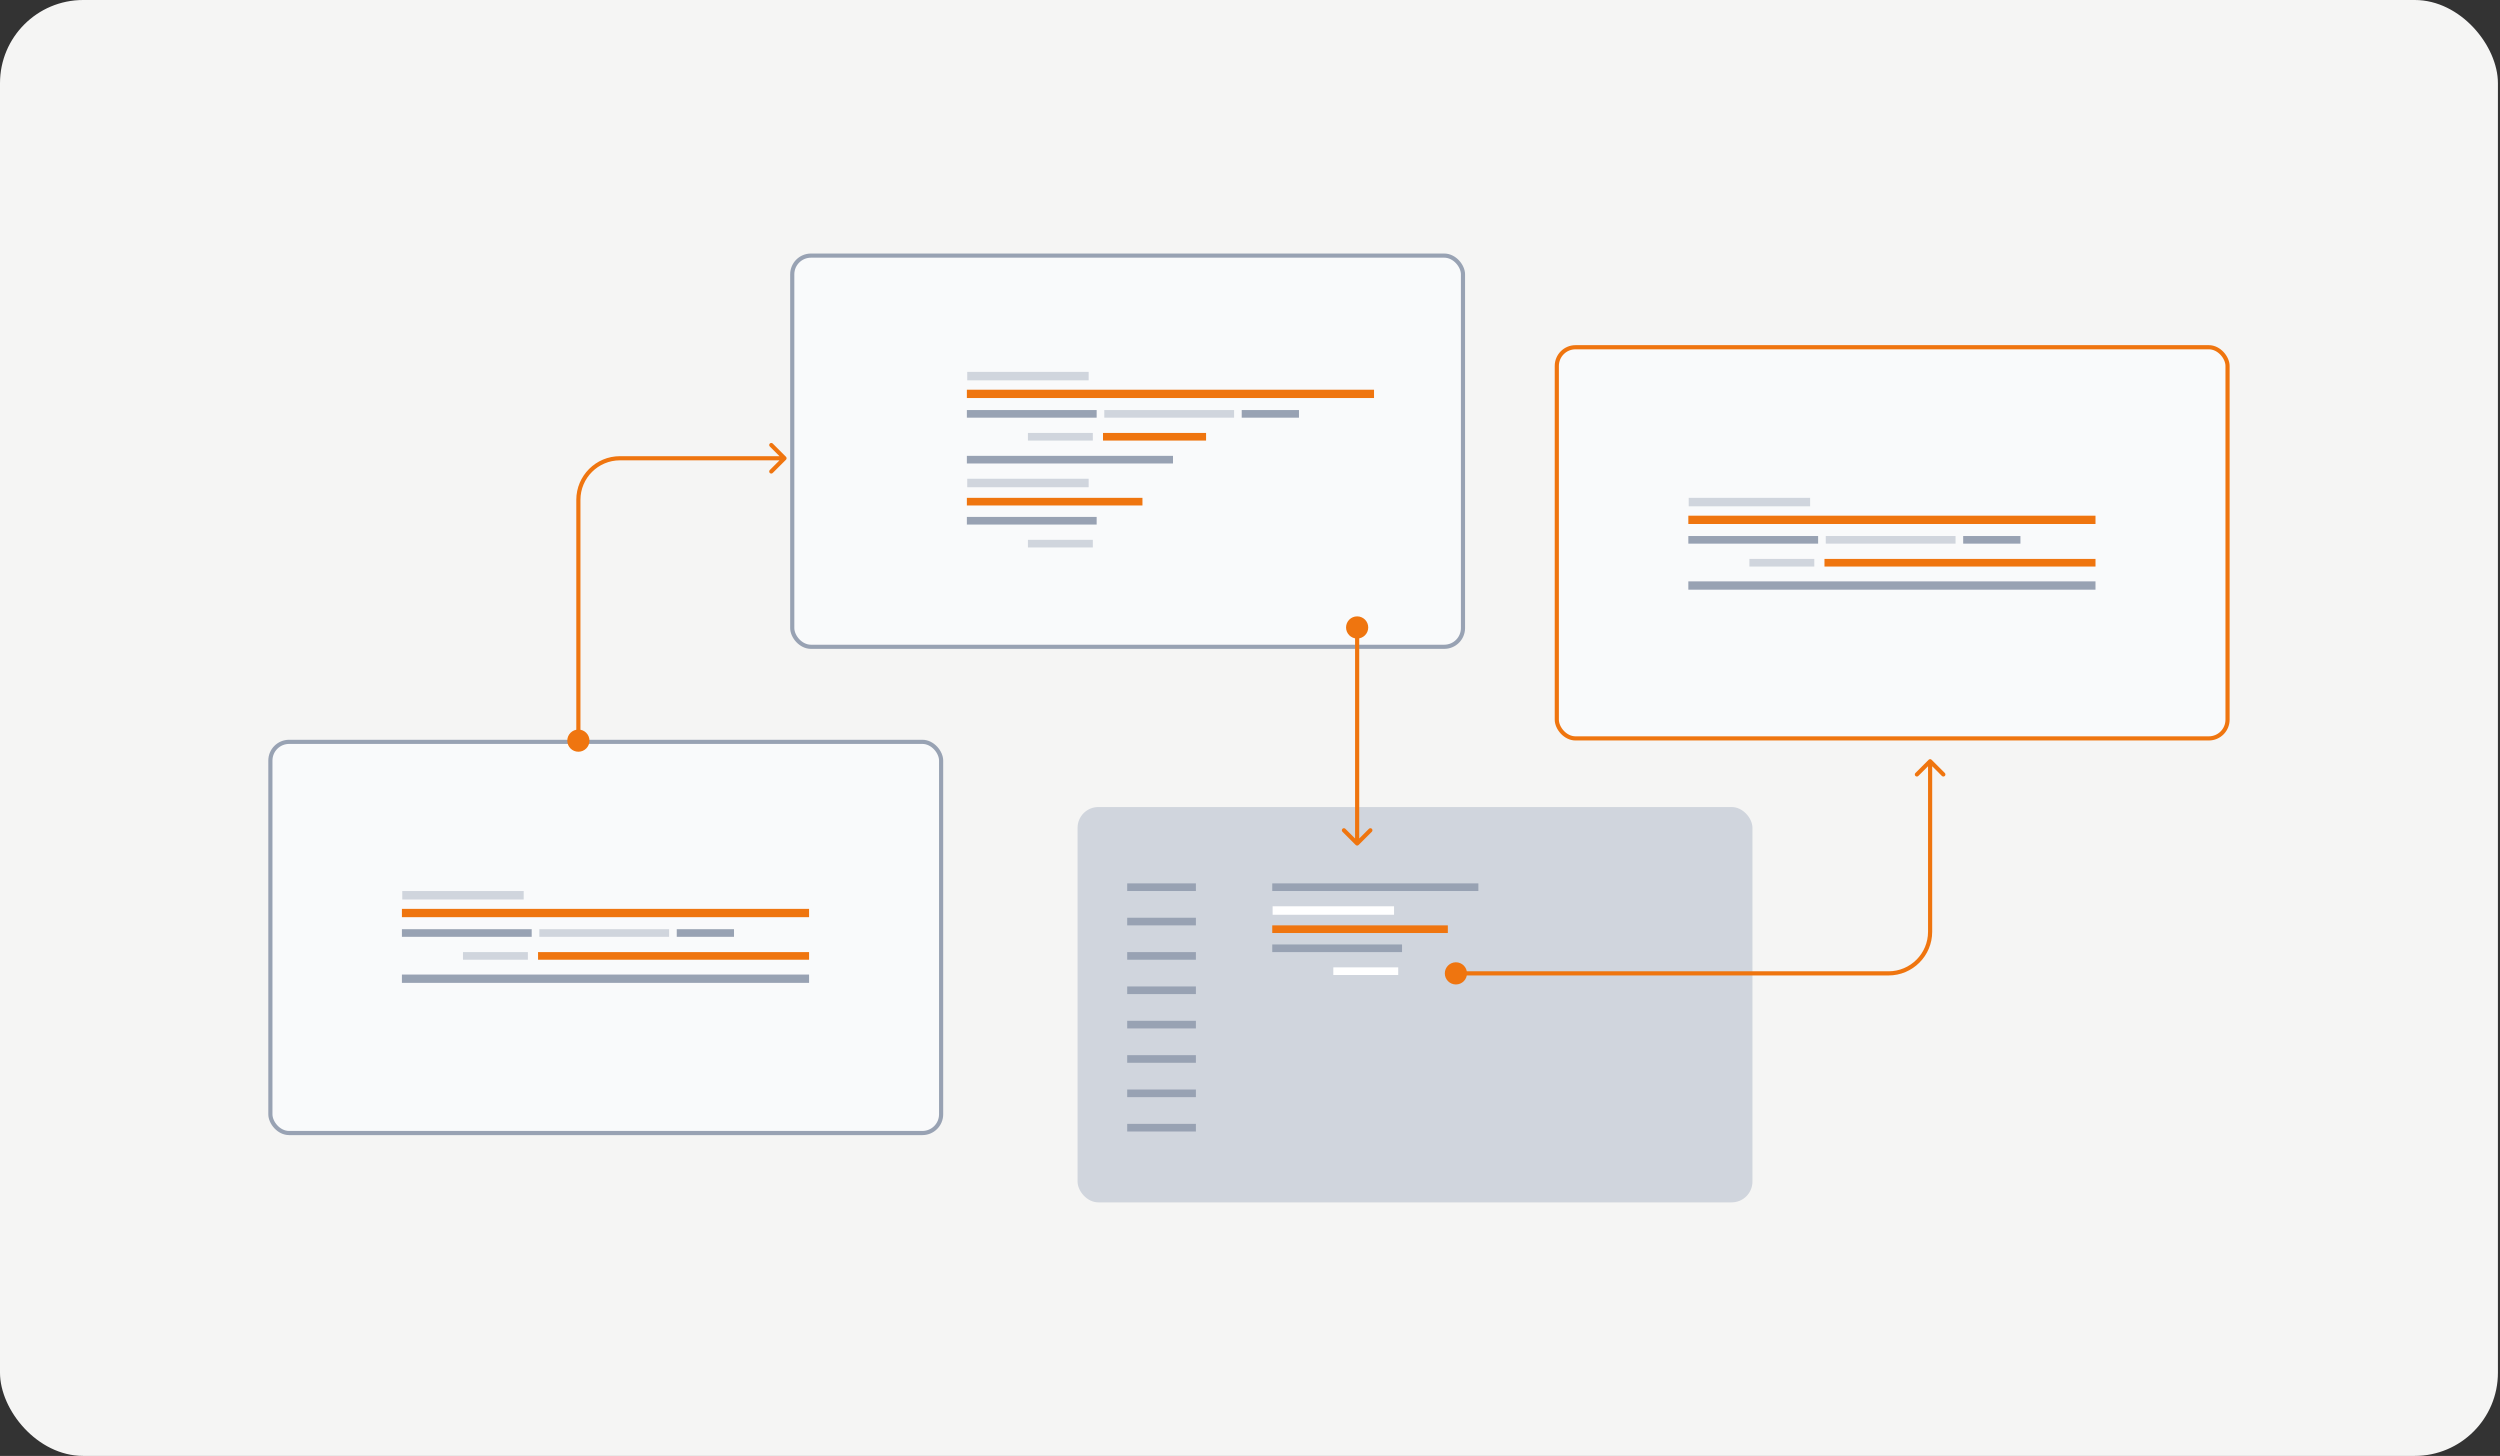 <svg width="601" height="350" viewBox="0 0 601 350" fill="none" xmlns="http://www.w3.org/2000/svg">
<rect x="0" y="0" width="601" height="350" fill="#333333" stroke="none"/>
<rect width="600.5" height="350" rx="20" fill="#F5F5F4"/>
<rect x="190.457" y="61.449" width="161.245" height="94.039" rx="4.5" fill="#F9FAFB" stroke="#98A2B3"/>
<rect x="259.047" y="194.012" width="162.245" height="95.039" rx="5" fill="#D0D5DD"/>
<rect x="374.256" y="83.474" width="161.245" height="94.039" rx="4.5" fill="#F9FAFB" stroke="#EF750F"/>
<rect x="65" y="178.341" width="161.245" height="94.039" rx="4.5" fill="#F9FAFB" stroke="#98A2B3"/>
<path d="M136.374 178.05C136.374 179.523 137.568 180.717 139.041 180.717C140.514 180.717 141.708 179.523 141.708 178.05C141.708 176.577 140.514 175.383 139.041 175.383C137.568 175.383 136.374 176.577 136.374 178.05ZM188.95 110.519C189.146 110.323 189.146 110.007 188.95 109.811L185.768 106.63C185.573 106.434 185.257 106.434 185.061 106.63C184.866 106.825 184.866 107.141 185.061 107.337L187.89 110.165L185.061 112.993C184.866 113.189 184.866 113.505 185.061 113.701C185.257 113.896 185.573 113.896 185.768 113.701L188.95 110.519ZM139.541 178.05V120.165H138.541V178.05H139.541ZM149.041 110.665H188.597V109.665H149.041V110.665ZM139.541 120.165C139.541 114.918 143.794 110.665 149.041 110.665V109.665C143.242 109.665 138.541 114.366 138.541 120.165H139.541Z" fill="#EF750F"/>
<path d="M350 236.667C348.527 236.667 347.333 235.473 347.333 234C347.333 232.527 348.527 231.333 350 231.333C351.473 231.333 352.667 232.527 352.667 234C352.667 235.473 351.473 236.667 350 236.667ZM463.646 182.646C463.842 182.451 464.158 182.451 464.354 182.646L467.536 185.828C467.731 186.024 467.731 186.34 467.536 186.536C467.34 186.731 467.024 186.731 466.828 186.536L464 183.707L461.172 186.536C460.976 186.731 460.66 186.731 460.464 186.536C460.269 186.34 460.269 186.024 460.464 185.828L463.646 182.646ZM350 233.5L454 233.5L454 234.5L350 234.5L350 233.5ZM463.5 224L463.5 183L464.5 183L464.5 224L463.5 224ZM454 233.5C459.247 233.5 463.5 229.247 463.5 224L464.5 224C464.5 229.799 459.799 234.5 454 234.5L454 233.5Z" fill="#EF750F"/>
<path d="M326.258 148.174C327.731 148.174 328.924 149.368 328.924 150.841C328.924 152.314 327.731 153.507 326.258 153.507C324.785 153.507 323.591 152.314 323.591 150.841C323.591 149.368 324.785 148.174 326.258 148.174ZM326.611 203.132C326.416 203.327 326.1 203.327 325.904 203.132L322.722 199.95C322.527 199.755 322.527 199.438 322.722 199.243C322.918 199.047 323.234 199.047 323.429 199.243L326.258 202.071L329.086 199.243C329.281 199.047 329.598 199.047 329.793 199.243C329.989 199.438 329.989 199.755 329.793 199.95L326.611 203.132ZM326.758 150.841L326.758 202.778L325.758 202.778L325.758 150.841L326.758 150.841Z" fill="#EF750F"/>
<rect x="96.707" y="214.201" width="29.191" height="2.037" fill="#D0D5DD"/>
<rect x="96.619" y="218.491" width="97.882" height="1.998" fill="#EF750F"/>
<rect x="96.619" y="223.378" width="31.201" height="1.835" fill="#98A2B3"/>
<rect x="129.654" y="223.378" width="31.201" height="1.835" fill="#D0D5DD"/>
<rect x="162.691" y="223.378" width="13.765" height="1.835" fill="#98A2B3"/>
<rect x="129.346" y="228.884" width="65.155" height="1.835" fill="#EF750F"/>
<rect width="15.601" height="1.835" transform="matrix(-1 0 0 1 126.902 228.884)" fill="#D0D5DD"/>
<rect x="96.619" y="234.282" width="97.882" height="1.998" fill="#98A2B3"/>
<rect x="405.963" y="119.681" width="29.191" height="2.037" fill="#D0D5DD"/>
<rect x="405.875" y="123.971" width="97.882" height="1.998" fill="#EF750F"/>
<rect x="405.875" y="128.857" width="31.201" height="1.835" fill="#98A2B3"/>
<rect x="438.912" y="128.857" width="31.201" height="1.835" fill="#D0D5DD"/>
<rect x="471.947" y="128.857" width="13.765" height="1.835" fill="#98A2B3"/>
<rect x="438.604" y="134.363" width="65.155" height="1.835" fill="#EF750F"/>
<rect width="15.601" height="1.835" transform="matrix(-1 0 0 1 436.158 134.363)" fill="#D0D5DD"/>
<rect x="405.875" y="139.762" width="97.882" height="1.998" fill="#98A2B3"/>
<rect x="232.521" y="89.397" width="29.191" height="2.037" fill="#D0D5DD"/>
<rect x="232.521" y="115.092" width="29.191" height="2.037" fill="#D0D5DD"/>
<rect x="305.936" y="217.871" width="29.191" height="2.037" fill="white"/>
<rect x="232.434" y="119.681" width="42.213" height="1.835" fill="#EF750F"/>
<rect x="232.434" y="93.688" width="97.882" height="1.998" fill="#EF750F"/>
<rect x="305.848" y="222.46" width="42.213" height="1.835" fill="#EF750F"/>
<rect x="270.977" y="212.365" width="16.518" height="1.835" fill="#98A2B3"/>
<rect x="270.977" y="220.625" width="16.518" height="1.835" fill="#98A2B3"/>
<rect x="270.977" y="228.884" width="16.518" height="1.835" fill="#98A2B3"/>
<rect x="270.977" y="237.143" width="16.518" height="1.835" fill="#98A2B3"/>
<rect x="270.977" y="245.401" width="16.518" height="1.835" fill="#98A2B3"/>
<rect x="270.977" y="253.661" width="16.518" height="1.835" fill="#98A2B3"/>
<rect x="270.977" y="261.92" width="16.518" height="1.835" fill="#98A2B3"/>
<rect x="232.434" y="124.269" width="31.201" height="1.835" fill="#98A2B3"/>
<rect x="270.977" y="270.179" width="16.518" height="1.835" fill="#98A2B3"/>
<rect x="232.434" y="98.574" width="31.201" height="1.835" fill="#98A2B3"/>
<rect x="305.848" y="227.048" width="31.201" height="1.835" fill="#98A2B3"/>
<rect x="265.471" y="98.574" width="31.201" height="1.835" fill="#D0D5DD"/>
<rect width="15.601" height="1.835" transform="matrix(-1 0 0 1 262.717 129.774)" fill="#D0D5DD"/>
<rect x="232.434" y="109.586" width="49.554" height="1.835" fill="#98A2B3"/>
<rect x="298.508" y="98.574" width="13.765" height="1.835" fill="#98A2B3"/>
<rect x="265.162" y="104.08" width="24.777" height="1.835" fill="#EF750F"/>
<rect width="15.601" height="1.835" transform="matrix(-1 0 0 1 262.717 104.08)" fill="#D0D5DD"/>
<rect width="15.601" height="1.835" transform="matrix(-1 0 0 1 336.131 232.555)" fill="white"/>
<rect x="305.848" y="212.365" width="49.554" height="1.835" fill="#98A2B3"/>
</svg>
